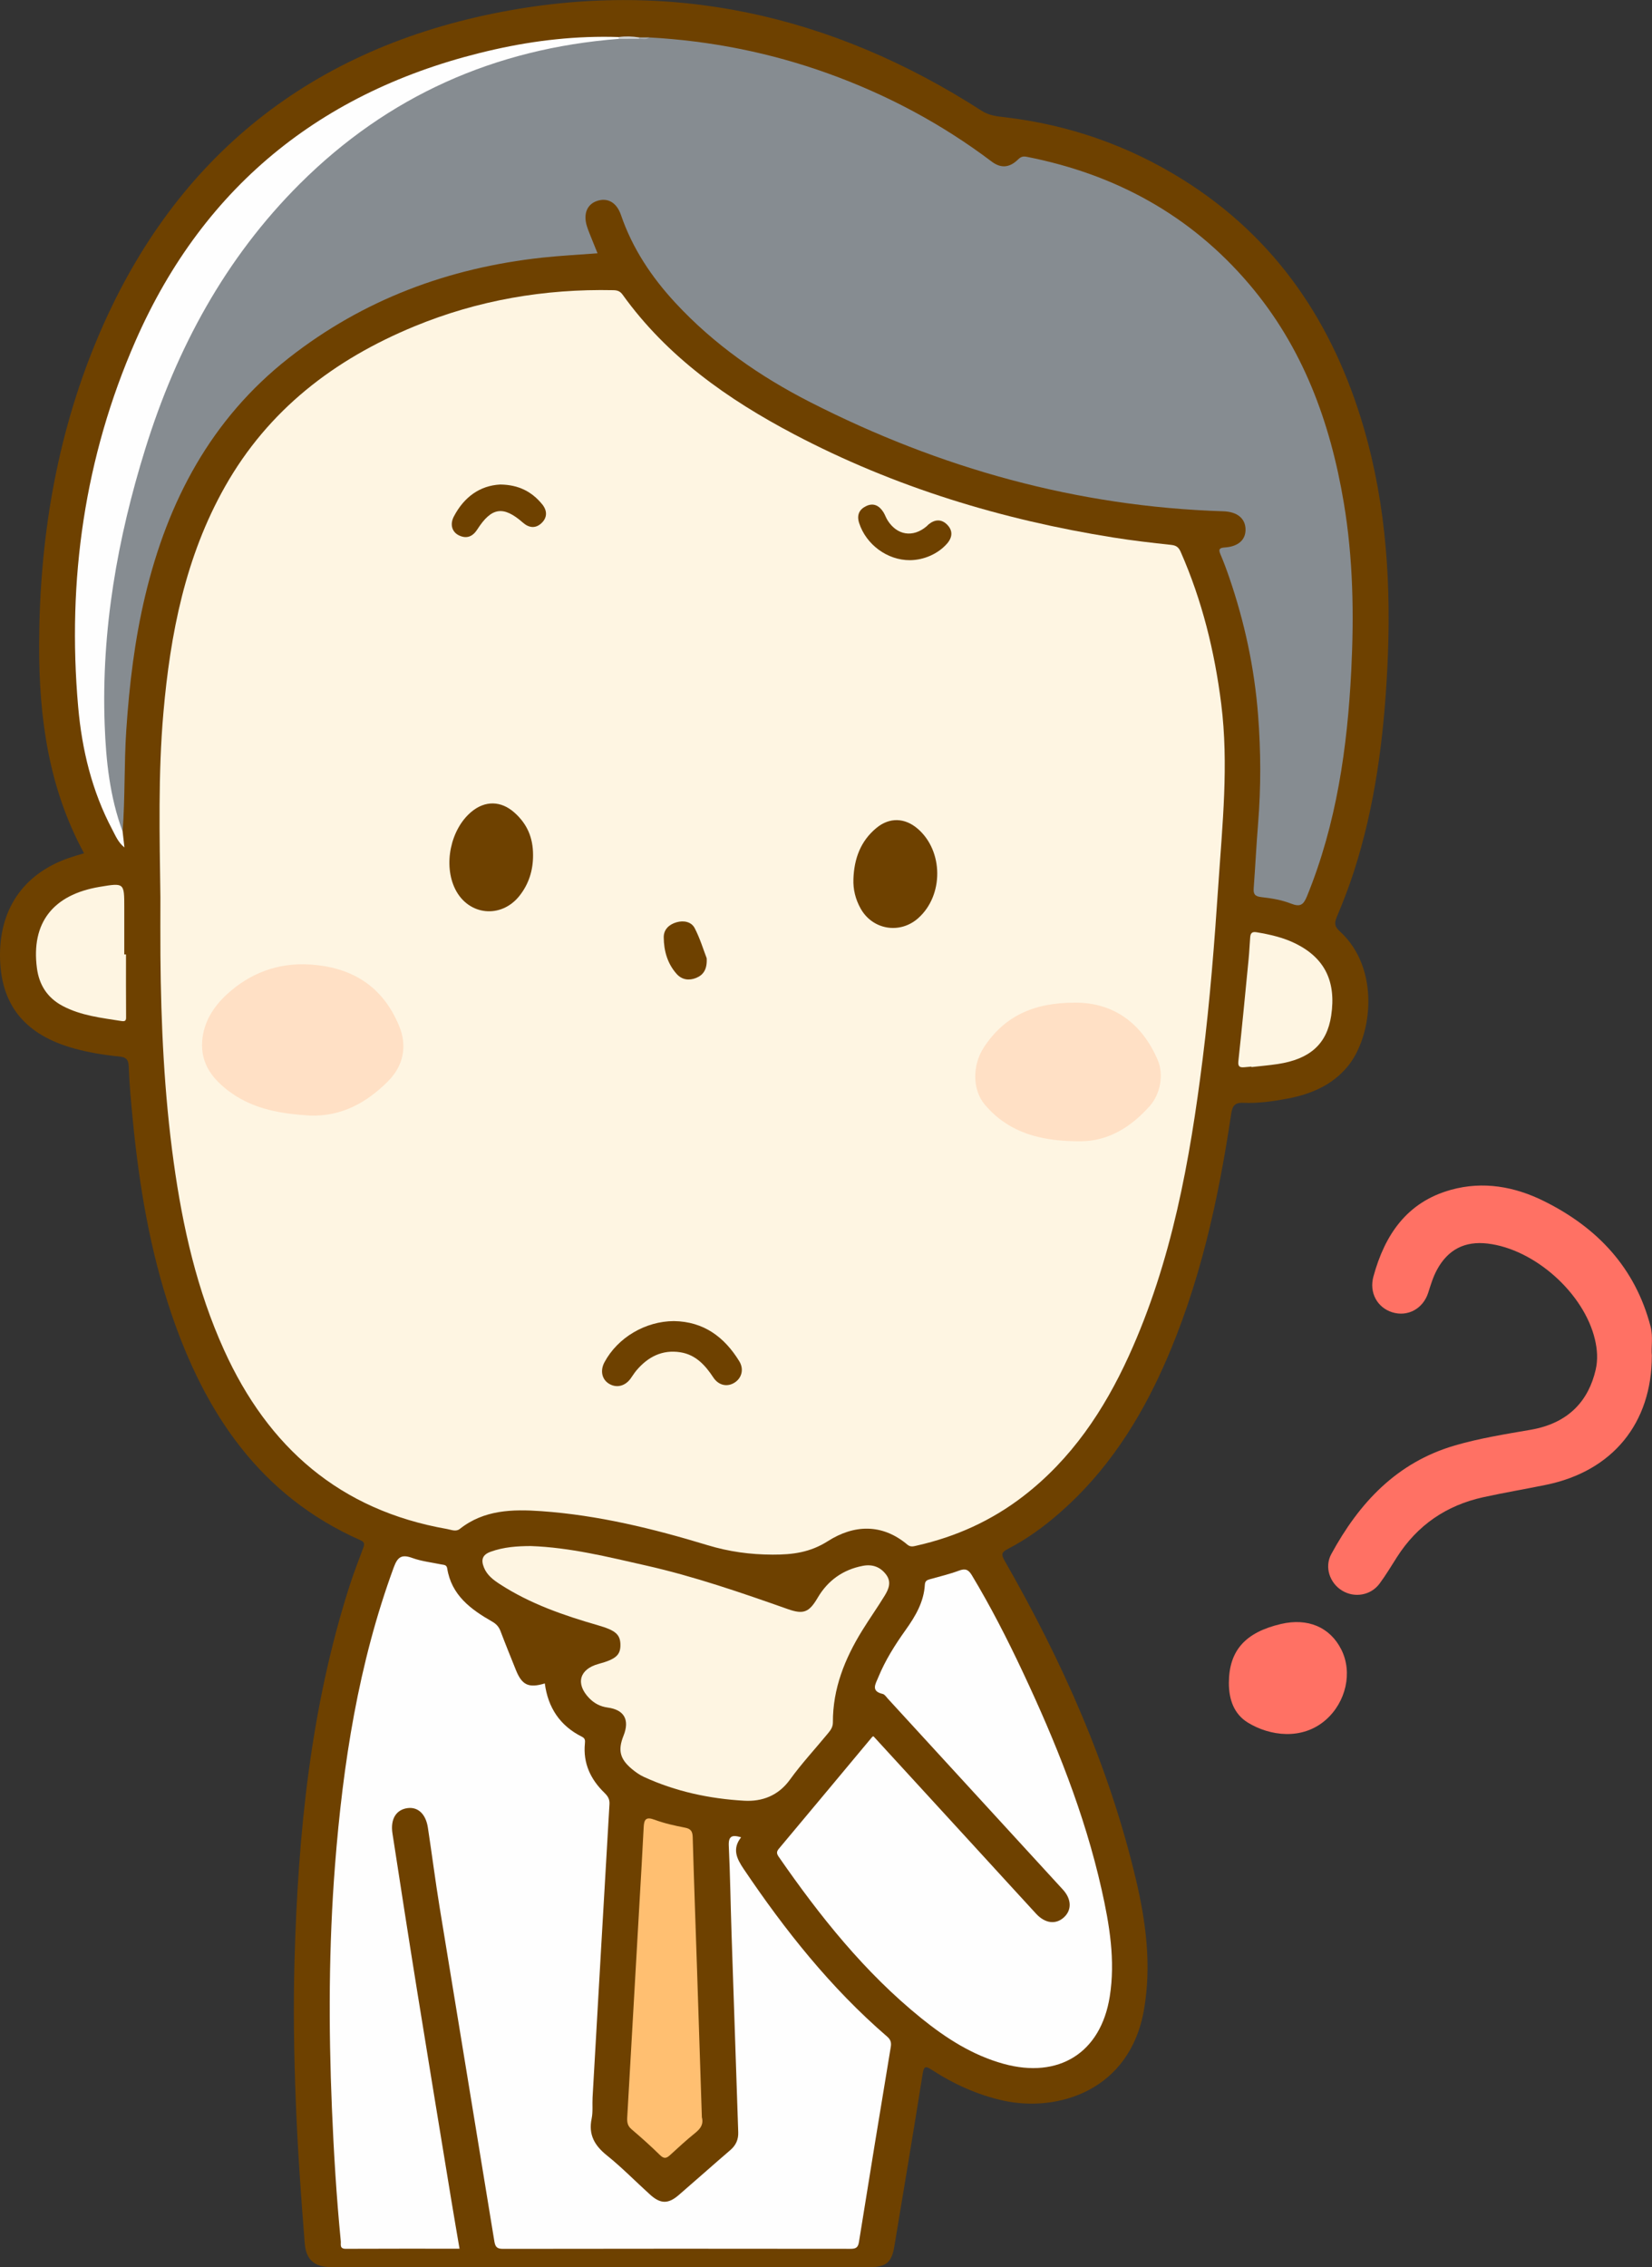 <?xml version="1.0" encoding="UTF-8"?>
<!DOCTYPE svg PUBLIC "-//W3C//DTD SVG 1.1//EN" "http://www.w3.org/Graphics/SVG/1.1/DTD/svg11.dtd">
<svg version="1.1" xmlns="http://www.w3.org/2000/svg" xmlns:xlink="http://www.w3.org/1999/xlink" x="0" y="0" width="809" height="1110" viewBox="0, 0, 809, 1110">
  <rect x="0" y="0" width="809" height="1110" fill="#333333" stroke="none"/>
  <defs>
    <clipPath id="Clip_1">
      <path d="M-0,0.03 L808.979,0.03 L808.979,1109.94 L-0,1109.94 z"/>
    </clipPath>
  </defs>
  <g id="Layer_1">
    <g clip-path="url(#Clip_1)">
      <path d="M41.155,417.756 C23.774,385.803 19.105,351.334 19.162,316.113 C19.245,264.745 27.428,214.529 47.16,166.99 C83.547,79.324 149.197,25.353 241.888,6.555 C327.581,-10.823 407.387,6.995 480.702,54.227 C484.512,56.681 488.276,56.945 492.363,57.434 C523.536,61.161 552.529,71.242 579.158,87.882 C625.017,116.538 652.977,158.342 667.88,209.564 C679.127,248.222 681.4,287.795 679.356,327.759 C677.635,361.426 673.393,394.694 662.954,426.909 C660.552,434.322 657.749,441.626 654.704,448.8 C653.433,451.796 653.387,453.512 656.003,455.881 C676.246,474.203 672.016,507.564 659.969,522.136 C652.195,531.539 641.752,535.772 630.224,537.943 C623.186,539.269 616.041,540.257 608.889,539.949 C604.393,539.755 603.462,541.741 602.888,545.589 C596.599,587.801 587.468,629.282 570.025,668.507 C557.865,695.853 541.911,720.57 519.198,740.486 C511.288,747.423 502.818,753.609 493.466,758.428 C490.22,760.101 490.348,761.303 492.02,764.223 C520.229,813.455 543.21,864.889 556.3,920.324 C561.214,941.135 563.927,962.177 560.279,983.655 C553.444,1023.89 517.681,1034.27 491.379,1028.49 C478.698,1025.71 467.141,1020.43 456.32,1013.43 C453.555,1011.64 452.486,1011.23 451.837,1015.33 C447.368,1043.59 442.617,1071.8 437.937,1100.03 C436.67,1107.67 433.878,1110 426.127,1110 C338.149,1110 250.172,1110 162.195,1110 C154.016,1110 149.878,1106.43 149.235,1098.41 C147.358,1075.02 145.721,1051.61 144.824,1028.16 C143.952,1005.35 143.596,982.534 144.235,959.727 C145.974,897.683 152.051,836.243 171.088,776.729 C173.11,770.409 175.522,764.212 177.833,757.987 C178.47,756.269 178.725,755.091 176.584,754.145 C127.253,732.337 100.351,691.821 83.759,642.719 C73.364,611.957 68.109,580.175 64.985,547.978 C64.15,539.366 63.353,530.737 63.036,522.097 C62.906,518.542 61.463,517.582 58.388,517.277 C50.936,516.538 43.56,515.344 36.319,513.344 C12.693,506.817 0.82,492.662 0.041,469.979 C-0.792,445.716 11.116,427.987 33.558,420.127 C35.903,419.306 38.303,418.642 41.155,417.756" fill="#6E4100"/>
      <path d="M808.931,663.659 C808.931,696.931 789.616,720.301 757.19,726.971 C746.935,729.08 736.6,730.807 726.378,733.054 C708.303,737.026 694.094,746.729 684.082,762.412 C681.306,766.761 678.657,771.213 675.587,775.348 C671.279,781.151 663.336,782.487 657.248,778.787 C651.174,775.098 648.494,767.238 651.935,760.916 C665.588,735.834 683.953,716.035 712.462,707.715 C724.637,704.162 737.113,702.189 749.551,700.042 C768.696,696.738 778.049,685.271 781.424,670.603 C782.553,665.698 782.216,660.715 781.043,655.766 C775.687,633.167 751.549,611.582 728.479,608.86 C717.308,607.542 709.064,611.802 703.704,621.694 C701.793,625.22 700.646,629.032 699.441,632.844 C696.923,640.809 689.329,644.871 681.791,642.508 C674.411,640.194 670.438,632.854 672.568,625.028 C678.141,604.554 689.001,588.513 710.551,582.547 C726.323,578.181 741.704,580.931 756.123,588.09 C782.241,601.06 800.81,620.67 808.323,649.556 C809.607,654.49 808.539,659.51 808.931,663.659" fill="#FF7164"/>
    </g>
    <path d="M601.79,823.98 C601.842,808.182 609.752,799.226 627.295,795.121 C640.445,792.044 651.316,796.649 656.853,807.643 C662.51,818.874 659.101,833.445 649.235,842.08 C637.651,852.218 621.724,849.949 611.062,843.39 C604.201,839.169 601.777,831.936 601.79,823.98" fill="#FF7164"/>
    <path d="M78.547,439.376 C78.158,409.241 77.386,379.091 80.017,349.01 C83.406,310.27 90.772,272.591 110.183,238.242 C131.393,200.708 163.588,176.025 202.867,159.819 C234.077,146.941 266.642,141.371 300.346,142.076 C302.329,142.118 303.658,142.551 304.898,144.277 C326.72,174.653 356.383,195.538 388.923,212.655 C438.082,238.513 490.535,254.473 545.27,263.184 C554.632,264.674 564.063,265.772 573.491,266.776 C576.004,267.044 577.184,267.913 578.194,270.206 C588.669,293.986 594.8,318.866 598.041,344.603 C601.776,374.269 598.602,403.774 596.627,433.302 C594.727,461.692 592.514,490.066 588.972,518.313 C582.706,568.271 573.881,617.623 552.796,663.874 C540.641,690.535 524.645,714.429 501.093,732.575 C485.562,744.542 468.13,752.416 449.049,756.721 C447.488,757.073 445.956,757.631 444.355,756.28 C431.865,745.745 418.016,746.538 405.449,754.546 C396.644,760.156 388.042,761.196 378.336,761.166 C367.445,761.134 357.05,759.738 346.522,756.541 C319.941,748.468 292.936,741.834 265.099,739.882 C251.091,738.899 237.056,739.154 225.142,748.599 C223.261,750.089 220.946,748.971 218.879,748.609 C166.464,739.425 131.346,708.679 109.746,661.052 C96.433,631.695 89.437,600.651 85.045,568.917 C80.404,535.39 78.834,501.657 78.559,467.847 C78.482,458.357 78.547,448.866 78.547,439.376" fill="#FEF5E2"/>
    <path d="M317.874,18.328 C347.938,19.963 377.167,25.771 405.502,35.964 C434.363,46.347 461.135,60.622 485.641,79.114 C490.143,82.511 494.377,82.18 498.544,78.086 C499.901,76.753 500.958,76.408 502.867,76.783 C546.13,85.296 582.851,105.231 611.626,139.001 C638.009,169.965 651.428,206.54 658.069,246.132 C662.641,273.39 663.106,300.84 661.727,328.265 C659.827,366.073 654.525,403.352 640.049,438.794 C638.291,443.1 636.713,444.184 632.175,442.401 C627.603,440.605 622.546,439.776 617.623,439.229 C614.439,438.876 613.746,437.679 613.952,434.853 C614.727,424.242 615.26,413.612 616.113,403.008 C617.53,385.383 617.462,367.784 616.099,350.156 C614.307,326.983 609.467,304.477 601.904,282.533 C600.604,278.76 599.208,275.01 597.642,271.341 C596.579,268.852 597.264,268.228 599.828,268.047 C606.544,267.573 610.15,264.178 609.943,258.927 C609.739,253.726 605.775,250.543 599.042,250.329 C527.506,248.059 460.275,229.294 396.756,196.891 C372.165,184.346 349.624,168.672 330.722,148.257 C319.069,135.671 309.699,121.642 304.099,105.28 C301.998,99.138 297.588,96.622 292.345,98.393 C287.464,100.041 285.534,104.789 287.424,110.78 C288.123,112.996 289.055,115.14 289.908,117.307 C290.75,119.444 291.628,121.567 292.62,124.017 C283.293,124.735 274.356,125.178 265.478,126.148 C219.644,131.153 177.892,146.66 141.43,175.268 C103.314,205.174 82.125,245.425 71.088,291.733 C65.951,313.289 63.336,335.187 61.854,357.287 C60.74,373.892 61.303,390.537 60.047,407.123 C57.455,406.969 57.639,404.657 57.149,403.098 C53.738,392.243 51.939,381.04 50.835,369.768 C50.237,363.663 49.707,357.53 49.58,351.351 C48.911,319.015 52.904,287.21 60.031,255.757 C67.236,223.963 77.209,193.099 92.121,164.001 C107.587,133.822 126.741,106.236 151.717,83.143 C190.011,47.737 235.053,26.229 286.899,19.439 C292.318,18.73 297.83,18.462 303.329,18.648 C306.326,18.648 309.322,18.647 312.316,18.648 C314.166,18.51 316.052,18.964 317.874,18.328" fill="#868C91"/>
    <path d="M225.033,1100.99 C206.287,1100.99 187.811,1100.95 169.336,1101.04 C166.149,1101.06 167.034,1098.86 166.88,1097.29 C164.759,1075.58 163.437,1053.82 162.532,1032.03 C160.885,992.405 160.975,952.794 164.059,913.244 C167.939,863.497 175.525,814.463 192.852,767.327 C194.759,762.14 196.822,760.953 201.935,762.807 C206.426,764.436 211.318,764.97 216.041,765.949 C217.315,766.214 218.707,766.047 219.004,767.918 C221.083,781.026 230.544,787.97 241.028,793.955 C243.044,795.106 244.302,796.496 245.116,798.649 C247.522,805.012 250.097,811.311 252.627,817.627 C255.604,825.058 258.886,826.623 266.799,824.227 C268.352,836.087 274.235,844.991 285.047,850.368 C286.543,851.113 286.575,852.171 286.432,853.625 C285.483,863.283 289.201,871.189 295.977,877.766 C297.654,879.394 298.609,880.884 298.466,883.329 C295.661,931.174 292.923,979.023 290.191,1026.87 C289.992,1030.36 290.429,1033.96 289.729,1037.34 C288.093,1045.23 291.2,1050.5 297.246,1055.35 C304.631,1061.28 311.275,1068.12 318.321,1074.48 C323.456,1079.12 327.209,1079.18 332.396,1074.71 C340.847,1067.42 349.174,1059.98 357.639,1052.71 C360.389,1050.35 361.642,1047.55 361.518,1043.96 C360.399,1011.36 359.292,978.761 358.225,946.159 C357.761,932.016 357.565,917.862 356.897,903.73 C356.667,898.874 358.564,898.237 362.93,899.566 C358.451,905.2 360.766,909.991 364.145,915.006 C384.414,945.081 406.82,973.307 434.403,997.106 C436.101,998.572 436.599,999.939 436.218,1002.23 C430.926,1034.07 425.73,1065.92 420.625,1097.78 C420.178,1100.57 418.956,1101.06 416.392,1101.05 C359.733,1100.98 303.074,1100.97 246.416,1101.07 C243.42,1101.08 242.548,1100.2 242.08,1097.32 C233.211,1042.82 224.176,988.337 215.288,933.834 C213.172,920.862 211.522,907.815 209.536,894.821 C208.519,888.17 204.712,884.634 199.662,885.264 C194.031,885.967 191.104,890.6 192.193,897.669 C196.148,923.323 200.121,948.975 204.246,974.602 C209.745,1008.76 215.384,1042.9 220.982,1077.04 C222.271,1084.9 223.636,1092.75 225.033,1100.99" fill="#FEFEFE"/>
    <path d="M427.761,850.118 C444.923,868.839 462.139,887.613 479.349,906.391 C488.688,916.58 497.999,926.794 507.362,936.961 C511.745,941.72 516.942,942.395 520.917,938.845 C524.923,935.267 524.822,929.881 520.503,925.166 C491.957,894.002 463.386,862.86 434.815,831.72 C434.029,830.863 433.254,829.6 432.28,829.377 C426.325,828.014 428.768,824.483 430.071,821.297 C433.489,812.933 438.286,805.349 443.509,798.028 C448.295,791.321 452.43,784.343 452.909,775.854 C453.024,773.798 454.282,773.52 455.768,773.102 C460.404,771.797 465.115,770.676 469.616,768.998 C472.688,767.854 474.22,768.418 475.931,771.263 C485.113,786.526 493.212,802.357 500.781,818.449 C516.932,852.791 531.101,887.882 539.452,925.054 C543.334,942.334 546.267,959.834 543.462,977.52 C539.08,1005.14 518.481,1017.93 491.456,1010.47 C476.239,1006.27 463.277,997.936 451.173,988.155 C423.441,965.744 401.495,938.199 381.333,909.083 C380.342,907.651 380.151,906.662 381.375,905.202 C396.67,886.957 411.901,868.658 427.156,850.378 C427.24,850.277 427.422,850.259 427.761,850.118" fill="#FEFEFE"/>
    <path d="M259.957,756.963 C279.191,757.648 297.783,762.295 316.407,766.508 C340.082,771.863 363.01,779.792 385.874,787.857 C393.541,790.562 396.26,789.372 400.424,782.278 C405.383,773.832 412.81,768.516 422.511,766.658 C427.128,765.774 431.039,767.08 433.946,770.951 C436.648,774.551 435.215,778.004 433.29,781.163 C429.748,786.978 425.793,792.541 422.216,798.336 C413.702,812.124 407.796,826.799 407.876,843.317 C407.888,845.806 406.564,847.34 405.214,848.977 C399.073,856.424 392.478,863.54 386.834,871.344 C381.127,879.237 373.165,882.156 364.422,881.656 C347.442,880.685 330.858,877.148 315.265,869.971 C313.18,869.011 311.23,867.622 309.457,866.144 C303.543,861.217 302.52,856.898 305.35,849.807 C308.449,842.043 305.699,837.129 297.579,836.034 C293.964,835.547 290.984,833.989 288.462,831.358 C281.764,824.374 283.735,817.214 293.1,814.682 C301.564,812.394 303.9,810.337 303.827,805.24 C303.754,800.133 301.211,798.178 292.895,795.779 C276.102,790.934 259.619,785.259 244.823,775.643 C241.631,773.568 238.55,771.294 237.007,767.507 C235.46,763.709 236.178,761.227 240.302,759.737 C246.688,757.428 253.268,756.988 259.957,756.963" fill="#FEF5E2"/>
    <path d="M302.936,19.035 C242.344,23.775 190.021,46.963 146.9,89.917 C110.258,126.418 86.422,170.656 71.17,219.681 C57.495,263.637 49.577,308.558 51.256,354.782 C51.902,372.553 53.782,390.237 60.047,407.122 C60.325,409.545 60.602,411.967 60.94,414.923 C57.807,412.392 56.564,409.152 54.997,406.199 C45.01,387.378 40.12,367.005 38.273,346.028 C32.817,284.068 41.425,223.807 66.347,166.951 C100.267,89.57 160.193,42.535 242.558,24.138 C262.431,19.699 282.593,17.463 303.008,18.132 C303.338,18.361 303.437,18.57 303.306,18.762 C303.182,18.944 303.059,19.035 302.936,19.035" fill="#FEFEFE"/>
    <path d="M343.711,1036.64 C344.612,1040.06 343.042,1042.23 340.482,1044.29 C336.207,1047.74 332.151,1051.46 328.105,1055.18 C326.342,1056.8 325.134,1057.05 323.204,1055.16 C318.698,1050.73 313.965,1046.52 309.159,1042.41 C307.219,1040.75 307.037,1038.85 307.164,1036.63 C309.166,1001.75 311.152,966.872 313.138,931.994 C313.847,919.538 314.6,907.083 315.216,894.622 C315.402,890.843 316.322,889.388 320.521,890.952 C325.32,892.739 330.406,893.859 335.451,894.841 C338.356,895.406 339.142,896.685 339.223,899.503 C339.843,921.123 340.633,942.738 341.35,964.355 C342.149,988.464 342.926,1012.57 343.711,1036.64" fill="#FFBF71"/>
    <path d="M61.704,467.293 C61.704,477.279 61.662,487.266 61.745,497.251 C61.76,498.951 61.953,500.306 59.575,499.927 C49.732,498.356 39.762,497.314 30.729,492.551 C23.203,488.583 19.15,482.245 18.072,473.952 C15.202,451.868 25.905,438.052 48.759,434.226 C60.859,432.2 60.859,432.2 60.859,444.306 C60.859,448.139 60.859,451.971 60.859,455.804 C60.859,459.634 60.859,463.463 60.859,467.293 C61.141,467.293 61.423,467.293 61.704,467.293" fill="#FEF5E2"/>
    <path d="M612.827,522.224 C611.67,522.327 610.513,522.435 609.356,522.532 C607.168,522.716 606.14,522.29 606.44,519.532 C608.249,502.859 609.843,486.161 611.468,469.468 C611.806,465.998 611.951,462.51 612.218,459.033 C612.363,457.149 612.887,456.026 615.316,456.434 C621.887,457.536 628.323,458.97 634.346,461.932 C648.711,468.995 654.432,480.505 651.891,497.3 C649.806,511.082 641.59,518.56 625.712,520.967 C621.449,521.614 617.141,521.965 612.853,522.451 C612.845,522.376 612.836,522.3 612.827,522.224" fill="#FEF5E2"/>
    <path d="M302.936,19.035 C302.99,18.737 303.014,18.436 303.008,18.132 C306.323,17.686 309.628,17.786 312.926,18.302 C313.298,18.494 313.411,18.66 313.268,18.803 C313.14,18.931 313.004,18.996 312.859,18.996 C309.551,19.009 306.243,19.022 302.936,19.035" fill="#D0D2D5"/>
    <path d="M312.859,18.996 C312.899,18.767 312.922,18.535 312.926,18.302 C314.576,18.311 316.225,18.319 317.875,18.328 C316.362,19.744 314.556,18.964 312.859,18.996" fill="#A6AAAE"/>
    <path d="M151.755,546.192 C138.035,545.346 124.576,543.222 113.102,535 C104.585,528.896 98.132,521.181 99.021,509.646 C99.741,500.298 104.615,492.827 111.119,486.832 C122.316,476.514 136.012,471.361 151.246,472.209 C172.021,473.366 187.338,482.618 195.481,502.379 C199.558,512.273 197.539,521.911 189.904,529.522 C179.457,539.936 167.169,546.735 151.755,546.192" fill="#FFE0C5"/>
    <path d="M526.721,490.91 C544.436,490.92 558.828,500.072 566.935,518.964 C570.015,526.143 568.279,535.683 562.932,541.653 C553.906,551.729 542.92,558.702 529.31,558.779 C511.545,558.88 494.532,555.484 482.189,540.744 C476.205,533.599 476.034,521.589 481.835,512.76 C491.789,497.612 506.095,490.828 526.721,490.91" fill="#FFE0C5"/>
    <path d="M261.041,418.607 C261.078,425.982 259.039,432.695 254.455,438.523 C245.458,449.961 229.38,448.311 222.923,435.324 C217.009,423.43 220.632,406.035 230.799,397.511 C237.538,391.861 245.362,391.997 251.951,397.88 C258.122,403.391 261.036,410.044 261.041,418.607" fill="#6E4100"/>
    <path d="M417.929,430.36 C418.274,420.462 421.41,411.75 429.277,405.307 C435.636,400.099 443.085,400.37 449.313,405.678 C462.084,416.564 462.22,438.461 449.585,449.607 C440.618,457.518 427.227,455.242 421.418,444.762 C418.95,440.311 417.73,435.513 417.929,430.36" fill="#6E4100"/>
    <path d="M330.028,646.822 C344.551,647.047 354.689,654.547 362.017,666.457 C364.421,670.365 363.253,674.707 359.719,676.952 C356.157,679.213 351.915,678.367 349.304,674.399 C345.33,668.361 340.644,663.264 333.177,662.088 C324.306,660.69 317.274,664.333 311.642,671.008 C310.574,672.274 309.731,673.727 308.74,675.061 C306.015,678.731 301.859,679.685 298.244,677.498 C294.738,675.378 293.82,671.062 296.007,666.981 C302.485,654.893 316.046,646.874 330.028,646.822" fill="#6E4100"/>
    <path d="M445.61,274.267 C434.583,274.338 424.124,266.634 420.725,256.064 C419.494,252.235 420.724,249.445 424.152,247.794 C427.778,246.047 430.597,247.578 432.608,250.77 C433.399,252.027 433.858,253.494 434.651,254.75 C439.325,262.147 447.088,263.331 453.741,257.707 C454.122,257.385 454.439,256.987 454.827,256.675 C457.862,254.233 461.076,254.115 463.795,256.846 C466.701,259.764 466.483,263.064 463.748,266.189 C459.435,271.116 452.51,274.223 445.61,274.267" fill="#6E4100"/>
    <path d="M244.971,237.229 C254.068,237.331 260.476,240.787 265.485,246.873 C268.048,249.987 268.113,253.461 265.063,256.239 C262.192,258.855 259.011,258.463 256.088,255.901 C246.48,247.481 240.723,248.329 233.745,259.207 C231.554,262.623 228.662,263.958 224.845,262.177 C221.339,260.541 220.217,256.746 222.271,252.843 C227.29,243.302 235.021,237.74 244.971,237.229" fill="#6E4100"/>
    <path d="M346.068,469.149 C346.385,474.529 344.477,477.334 340.95,478.785 C337.461,480.221 333.95,479.762 331.344,476.833 C326.84,471.774 325.1,465.536 325.033,458.951 C324.992,455.037 327.711,452.571 331.36,451.542 C334.847,450.559 338.565,451.287 340.197,454.433 C342.822,459.494 344.484,465.053 346.068,469.149" fill="#6E4100"/>
  </g>
</svg>
